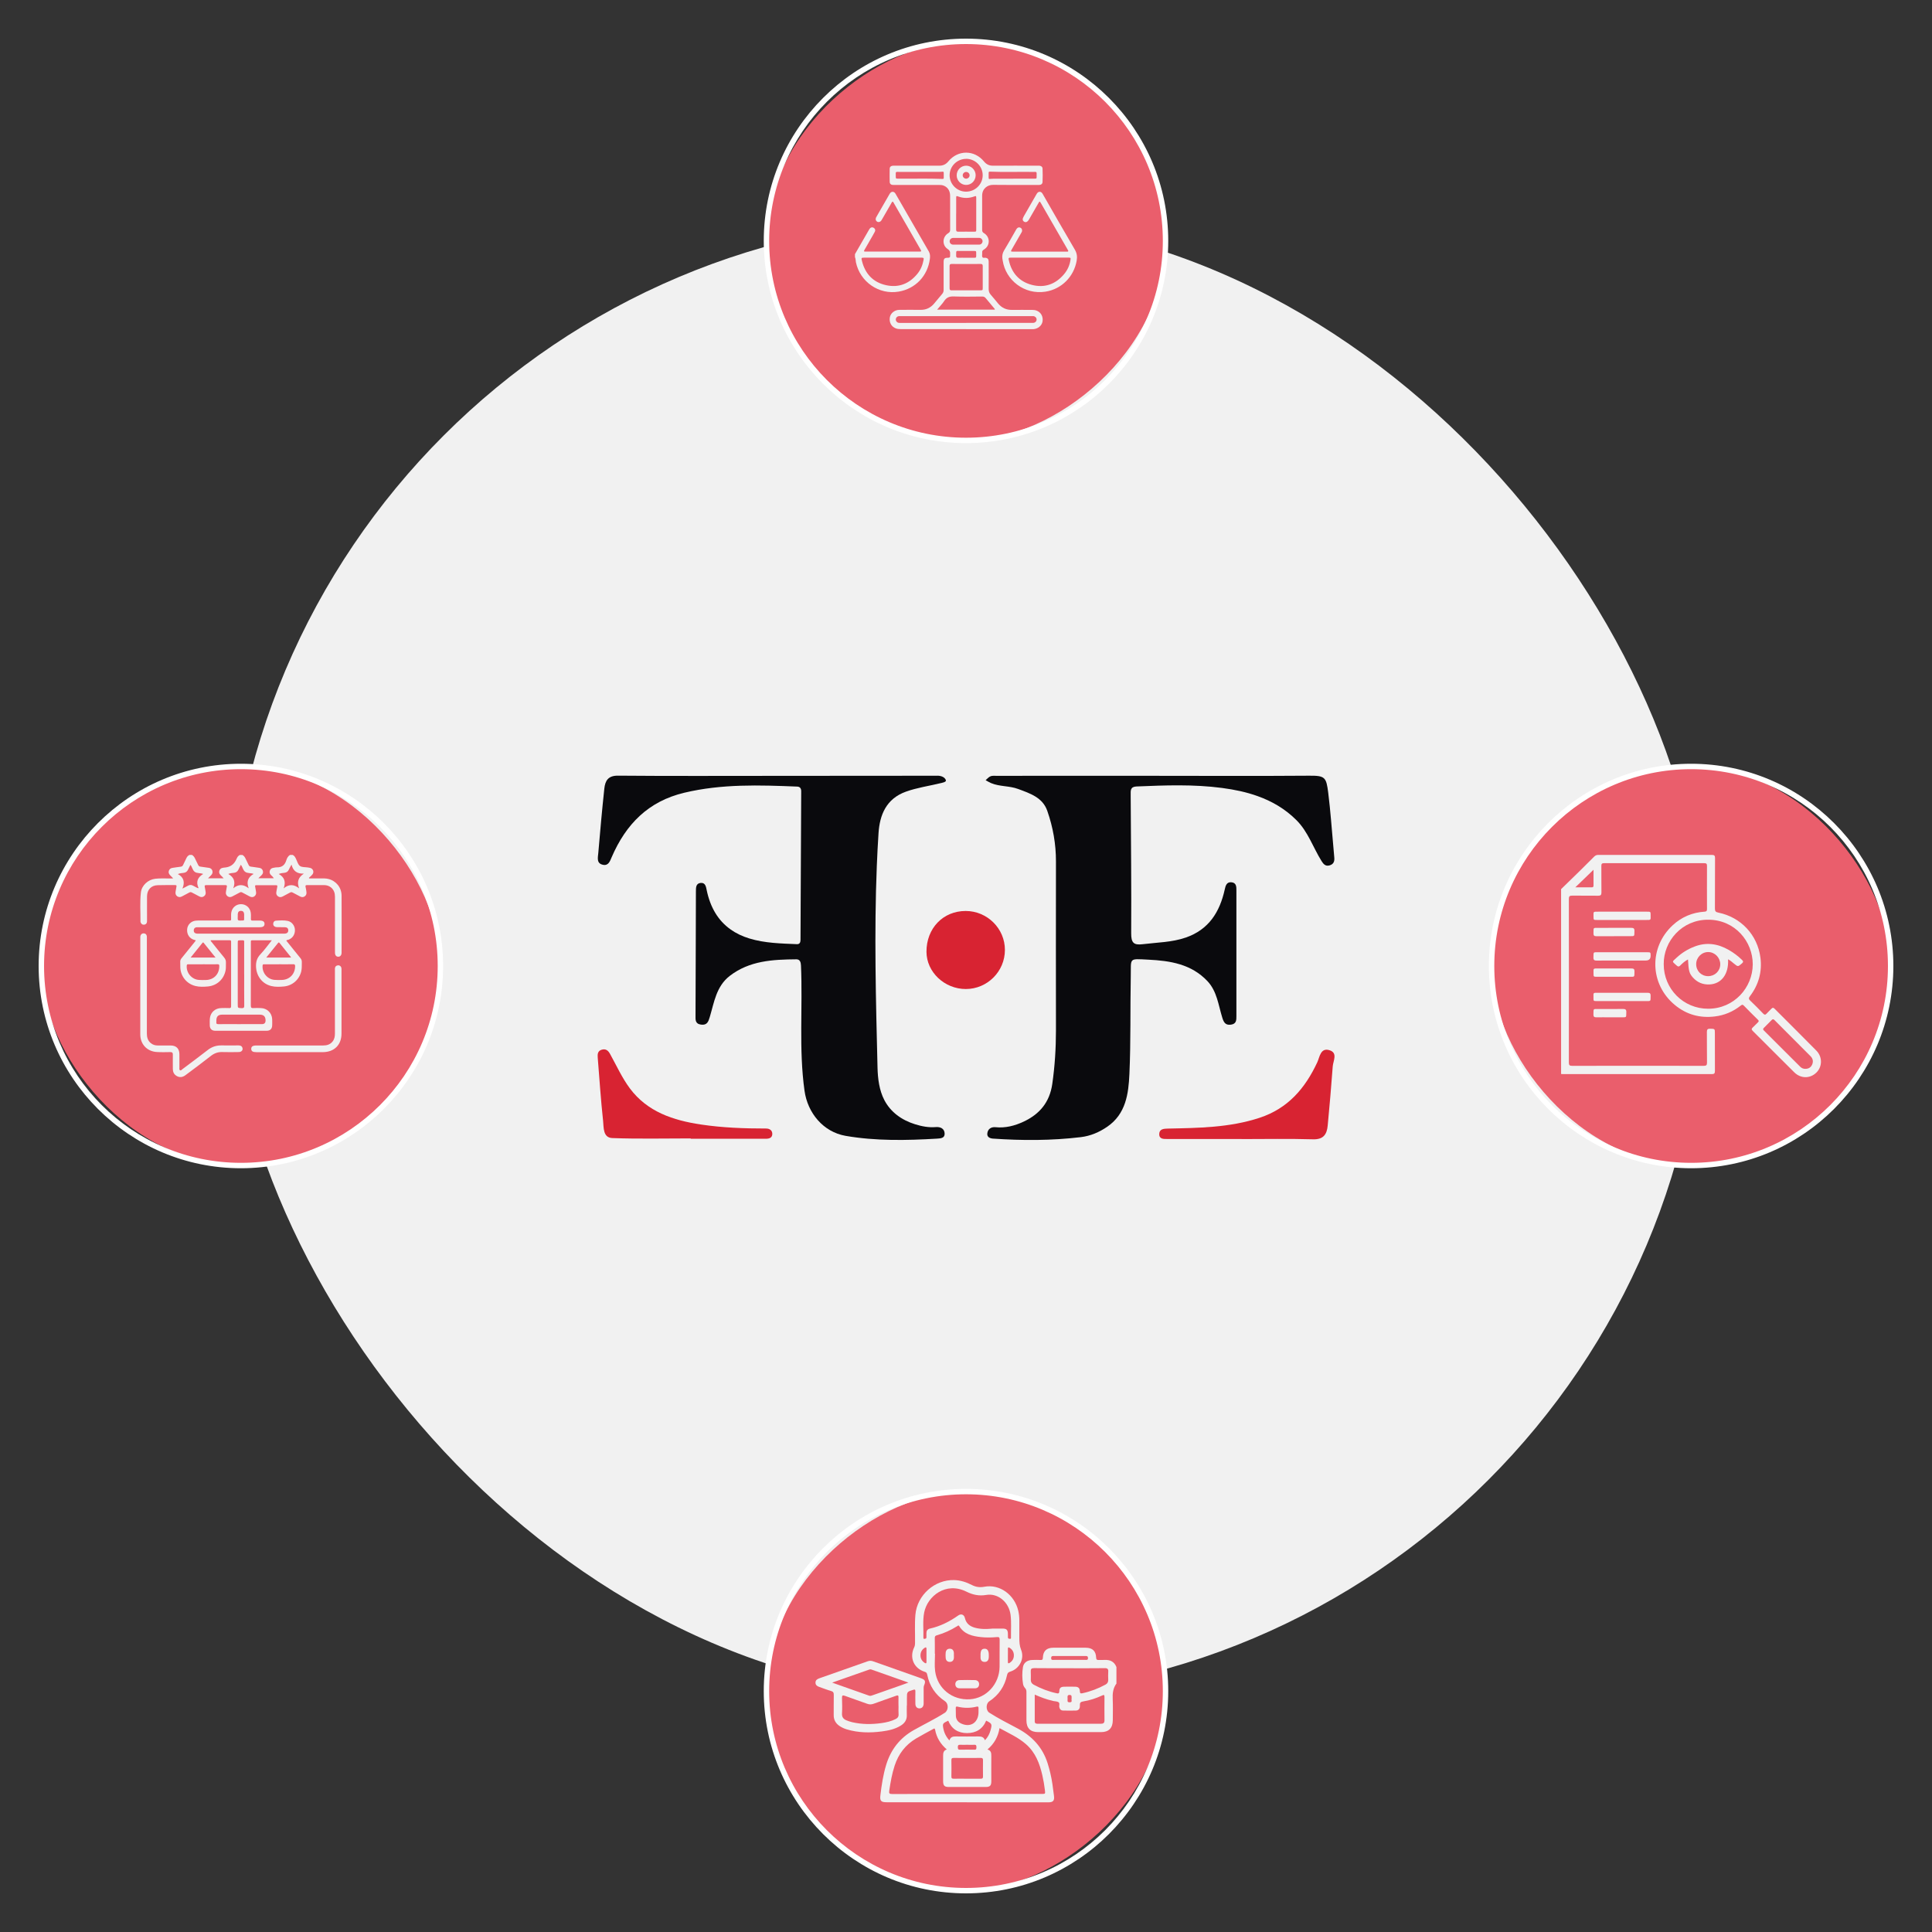 <svg xmlns="http://www.w3.org/2000/svg" id="Livello_1" data-name="Livello 1" viewBox="0 0 500 500"><rect x="0" y="0" width="500" height="500" fill="#333333" stroke="none"/><defs><style>      .cls-1 {        fill: #fff;      }      .cls-2 {        fill: #d82332;      }      .cls-3 {        fill: #f1f1f1;      }      .cls-4 {        fill: #0a0a0d;      }      .cls-5 {        fill: #ea5e6c;      }    </style></defs><rect class="cls-3" x="58.85" y="56.71" width="382.3" height="382.3" rx="191.15" ry="191.15"></rect><g><rect class="cls-5" x="198.36" y="386.02" width="103.28" height="103.28" rx="51.64" ry="51.64" transform="translate(687.66 187.66) rotate(90)"></rect><path class="cls-1" d="M250,490c-28.86,0-52.34-23.48-52.34-52.34s23.48-52.34,52.34-52.34,52.34,23.48,52.34,52.34-23.48,52.34-52.34,52.34ZM250,386.72c-28.09,0-50.94,22.85-50.94,50.94s22.85,50.94,50.94,50.94,50.94-22.85,50.94-50.94-22.85-50.94-50.94-50.94Z"></path></g><g><rect class="cls-5" x="198.36" y="10.7" width="103.28" height="103.28" rx="51.64" ry="51.64" transform="translate(312.34 -187.66) rotate(90)"></rect><path class="cls-1" d="M250,114.68c-28.86,0-52.34-23.48-52.34-52.34s23.48-52.34,52.34-52.34,52.34,23.48,52.34,52.34-23.48,52.34-52.34,52.34ZM250,11.4c-28.09,0-50.94,22.85-50.94,50.94h0c0,28.09,22.85,50.94,50.94,50.94s50.94-22.85,50.94-50.94-22.85-50.94-50.94-50.94Z"></path></g><g><rect class="cls-5" x="10.7" y="198.36" width="103.28" height="103.28" rx="51.64" ry="51.64" transform="translate(124.68 500) rotate(180)"></rect><path class="cls-1" d="M62.34,302.34c-28.86,0-52.34-23.48-52.34-52.34s23.48-52.34,52.34-52.34,52.34,23.48,52.34,52.34-23.48,52.34-52.34,52.34ZM62.34,199.06c-28.09,0-50.94,22.85-50.94,50.94s22.85,50.94,50.94,50.94,50.94-22.85,50.94-50.94-22.85-50.94-50.94-50.94h0Z"></path></g><g><rect class="cls-5" x="386.02" y="198.36" width="103.28" height="103.28" rx="51.64" ry="51.64" transform="translate(875.32 500) rotate(-180)"></rect><path class="cls-1" d="M437.66,302.34c-28.86,0-52.34-23.48-52.34-52.34s23.48-52.34,52.34-52.34,52.34,23.48,52.34,52.34-23.48,52.34-52.34,52.34ZM437.66,199.06c-28.09,0-50.94,22.85-50.94,50.94s22.85,50.94,50.94,50.94,50.94-22.85,50.94-50.94-22.85-50.94-50.94-50.94Z"></path></g><g><path class="cls-3" d="M221.27,65.76c1.18-2.04,2.36-4.08,3.53-6.13.08-.15.16-.3.26-.43.28-.38.66-.47,1.03-.26.39.22.53.64.3,1.06-.36.68-.75,1.34-1.13,2-.51.89-1.03,1.78-1.54,2.68-.2.36-.16.42.24.43.54.01,1.09,0,1.63,0,4.06,0,8.13,0,12.19,0,.74,0,.75-.02.4-.64-2.27-3.94-4.54-7.89-6.81-11.83-.1-.17-.16-.39-.38-.46-.19.11-.26.32-.36.49-.75,1.3-1.49,2.6-2.24,3.89-.1.18-.2.36-.32.53-.27.38-.72.49-1.08.27-.34-.2-.46-.63-.28-1.04.12-.25.27-.49.41-.73.99-1.72,1.98-3.44,2.97-5.16.1-.18.2-.37.34-.52.34-.37.85-.36,1.18.02.12.14.21.31.3.47,2.82,4.9,5.63,9.8,8.47,14.69.36.63.35,1.26.27,1.9-.56,4.4-3.71,7.74-8.08,8.48-5.11.87-9.99-2.52-11.06-7.6-.09-.44-.04-.9-.25-1.32,0-.26,0-.52,0-.79ZM231.03,66.68c-2.41,0-4.83,0-7.24,0-.89,0-.93.03-.71.88.83,3.31,2.88,5.5,6.21,6.24,3.27.73,6.01-.35,8.13-2.94.86-1.05,1.36-2.27,1.6-3.6.09-.48.03-.55-.47-.58-.17,0-.34,0-.51,0-2.34,0-4.68,0-7.02,0Z"></path><path class="cls-3" d="M250.04,85.17c-5.64,0-11.28,0-16.92,0-.43,0-.86-.03-1.27-.18-1.14-.42-1.76-1.52-1.57-2.79.17-1.13,1.22-2,2.49-2.01,1.82-.02,3.63-.02,5.45,0,1.45.02,2.62-.53,3.54-1.64.7-.83,1.38-1.68,2.09-2.5.26-.3.36-.63.36-1.02-.01-2.4,0-4.8,0-7.19,0-.9.22-1.14,1.12-1.13.41,0,.6-.12.56-.54-.01-.15-.01-.3,0-.45.06-.56-.1-.93-.63-1.27-1.49-.96-1.41-3.16.13-4.09.37-.22.51-.46.51-.88-.02-2.94,0-5.88-.01-8.82,0-1.38-.73-2.37-1.93-2.71-.3-.08-.59-.08-.89-.08-3.86,0-7.72,0-11.58,0-.19,0-.38,0-.56-.02-.42-.08-.67-.32-.68-.77-.02-1.14-.02-2.28,0-3.43,0-.43.28-.68.7-.75.18-.03.37-.02.56-.02,3.86,0,7.72-.01,11.58,0,.98,0,1.72-.36,2.34-1.11,2.47-3.02,6.73-3.02,9.21,0,.61.75,1.35,1.12,2.33,1.11,3.88-.02,7.76,0,11.63,0,.22,0,.45-.02.67.06.31.11.52.31.54.65.05,1.18.05,2.36,0,3.54-.02.42-.29.66-.73.72-.18.03-.37.01-.56.01-3.84,0-7.68.04-11.52-.02-1.4-.02-2.83.95-2.82,2.81.01,2.96,0,5.92,0,8.88,0,.38.12.59.46.8,1.66.98,1.66,3.28,0,4.25-.35.2-.49.43-.45.8,0,.09,0,.19,0,.28.01.3-.09.63.06.89.18.3.55.12.83.16.53.08.78.37.79.97,0,2.38.02,4.76,0,7.14,0,.59.16,1.03.54,1.46.66.74,1.28,1.52,1.91,2.28.92,1.1,2.09,1.65,3.54,1.64,1.74-.02,3.48,0,5.23,0,.4,0,.79.04,1.16.18,1.14.42,1.76,1.53,1.56,2.8-.17,1.09-1.16,1.92-2.39,2.01-.21.01-.41,0-.62,0-5.58,0-11.16,0-16.75,0ZM250.05,83.56c5.6,0,11.2,0,16.8,0,.19,0,.38,0,.56,0,.5-.04.86-.41.86-.87,0-.46-.36-.83-.85-.88-.15-.01-.3,0-.45,0-11.29,0-22.58,0-33.87,0-.17,0-.34,0-.5.01-.43.05-.76.41-.77.83-.02.44.31.84.76.9.2.03.41.02.62.02,5.62,0,11.24,0,16.85,0ZM250.02,75.13c1.24,0,2.47,0,3.71,0,.57,0,.59-.02.6-.55,0-1.91,0-3.82,0-5.73,0-.42-.15-.55-.56-.54-2.49.02-4.98.02-7.47,0-.43,0-.55.16-.55.56.01,1.91.01,3.82,0,5.73,0,.42.15.55.56.54,1.23-.02,2.47,0,3.71,0ZM247.45,55.29h0c0,1.38,0,2.77,0,4.15,0,.38.13.53.52.52,1.36-.02,2.73,0,4.1,0,.55,0,.58-.02.58-.57,0-2.71,0-5.42,0-8.13,0-.57-.04-.59-.57-.4-1.35.48-2.71.49-4.06,0-.53-.19-.56-.17-.56.4,0,1.35,0,2.69,0,4.04ZM242.52,80.13h14.95c0-.16-.07-.22-.13-.29-.75-.89-1.5-1.77-2.23-2.67-.25-.3-.51-.43-.91-.43-2.45.02-4.91.07-7.36-.02-1.11-.04-1.87.25-2.48,1.18-.51.77-1.18,1.44-1.84,2.24ZM250.05,41.11c-2.35,0-4.27,1.89-4.29,4.22-.02,2.32,1.91,4.27,4.24,4.27,2.38,0,4.32-1.9,4.32-4.25,0-2.33-1.93-4.24-4.27-4.25ZM237.91,44.49c-1.68,0-3.37,0-5.05,0-1.17,0-1.04-.17-1.04,1.04,0,.71,0,.7.71.71,3.8.04,7.6-.09,11.4.07.21,0,.32-.06.31-.28,0-.34,0-.67,0-1.01,0-.63,0-.63-.64-.56-.2.02-.41.02-.62.02-1.68,0-3.37,0-5.05,0ZM262.25,46.24c1.8,0,3.59,0,5.39,0,.64,0,.65,0,.64-.66,0-1.27.13-1.08-1.05-1.09-3.69-.05-7.37.09-11.06-.07-.22,0-.31.08-.31.29,0,.36,0,.71,0,1.07,0,.58,0,.57.54.51.26-.03.52-.04.78-.04,1.68,0,3.37,0,5.05,0ZM250.1,61.57c-1.12,0-2.24,0-3.37,0-.57,0-.96.39-.96.88,0,.48.38.86.92.86,2.23.01,4.45,0,6.68,0,.32,0,.58-.12.76-.39.19-.29.22-.6.05-.9-.18-.32-.47-.47-.83-.46-1.08,0-2.17,0-3.25,0ZM250.01,66.7c.49,0,.97,0,1.46,0,1.28-.03,1.18.27,1.17-1.2,0-.53-.03-.55-.59-.55-1.14,0-2.28-.02-3.42,0-1.28.02-1.16-.27-1.18,1.2,0,.4.12.58.55.56.67-.03,1.35,0,2.02,0Z"></path><path class="cls-3" d="M269.12,65.12c2.23,0,4.46,0,6.68,0,.15,0,.3,0,.45,0,.2,0,.27-.11.18-.29-.06-.12-.12-.23-.19-.35-2.27-3.94-4.54-7.88-6.81-11.83-.36-.63-.37-.63-.75.02-.78,1.36-1.57,2.73-2.35,4.09-.39.68-.83.88-1.29.61-.44-.26-.48-.71-.09-1.38,1.08-1.88,2.16-3.76,3.25-5.65.08-.15.17-.3.28-.42.34-.38.84-.38,1.18,0,.13.15.23.34.33.52,2.72,4.72,5.4,9.46,8.17,14.15.55.93.66,1.82.49,2.83-.7,4.16-3.89,7.4-8.07,8.06-5.44.86-10.3-2.93-11.08-8.04-.03-.18-.07-.37-.09-.55-.08-.74.04-1.41.45-2.08,1.04-1.71,2.01-3.46,3.01-5.2.09-.16.18-.33.3-.47.24-.27.54-.39.9-.22.35.17.47.45.44.83-.02.24-.15.42-.26.61-.79,1.38-1.59,2.76-2.38,4.14-.34.59-.32.62.38.62,2.28,0,4.57,0,6.85,0ZM269.09,66.68h0c-2.49,0-4.98,0-7.47,0-.61,0-.67.08-.54.65.72,3.32,2.7,5.55,5.97,6.4,3.29.85,6.1-.15,8.3-2.74.93-1.09,1.5-2.36,1.7-3.79.07-.48.04-.5-.45-.53-.17,0-.34,0-.51,0-2.34,0-4.68,0-7.02,0Z"></path><path class="cls-3" d="M252.5,45.34c0,1.4-1.1,2.53-2.47,2.52-1.35-.01-2.44-1.12-2.44-2.49,0-1.37,1.09-2.48,2.44-2.49,1.34-.01,2.46,1.1,2.47,2.46ZM250.93,45.37c0-.48-.41-.88-.9-.87-.47,0-.86.38-.88.84-.02.48.38.89.87.9.49,0,.91-.39.91-.87Z"></path></g><g><path class="cls-3" d="M404.05,230.07c1.6-1.55,3.2-3.1,4.79-4.67,1.25-1.23,2.49-2.46,3.72-3.7.32-.32.65-.46,1.1-.45,9.79,0,19.59.01,29.38,0,.64,0,.82.21.81.83-.02,4.35,0,8.7-.03,13.05,0,.69.21.92.87,1.05,5.84,1.18,10.14,5.75,10.9,11.63.48,3.68-.45,7.03-2.69,9.98-.36.48-.39.75.06,1.18,1.14,1.08,2.25,2.2,3.34,3.34.33.34.56.4.89.02.39-.44.84-.83,1.24-1.26.28-.3.49-.35.81-.03,3.61,3.62,7.25,7.22,10.84,10.87,1.6,1.63,1.55,4.15,0,5.67-1.61,1.59-4.04,1.6-5.71-.05-3.61-3.57-7.18-7.17-10.77-10.74-.36-.36-.32-.58.03-.9.45-.41.86-.87,1.31-1.29.27-.25.29-.42.01-.69-1.23-1.21-2.46-2.42-3.66-3.67-.34-.35-.54-.18-.82.03-1.97,1.55-4.19,2.49-6.69,2.79-3.87.47-7.35-.5-10.34-2.98-6.52-5.4-6.75-14.91-.52-20.65,2.31-2.13,5.08-3.29,8.22-3.49.49-.03.63-.19.63-.66-.01-3.74-.02-7.48,0-11.21,0-.52-.18-.68-.69-.68-8.66.01-17.31.01-25.97,0-.51,0-.69.16-.68.68.02,2.3-.01,4.59.02,6.89.01.68-.22.86-.87.85-2.23-.03-4.46,0-6.69-.02-.64,0-.87.15-.87.83.02,14.12.02,28.25,0,42.37,0,.67.19.85.85.85,11.35-.02,22.69-.02,34.04,0,.65,0,.87-.16.86-.84-.04-2.64,0-5.29-.03-7.94,0-.63.19-.84.82-.83,1.25.03,1.25,0,1.25,1.24,0,3.24-.01,6.47.01,9.71,0,.59-.17.8-.78.8-12.9-.01-25.8-.01-38.7-.01-.11,0-.22-.01-.33-.02,0-15.96,0-31.92,0-47.88ZM430.57,249.55c0,6.37,5.09,11.52,11.5,11.51,6.68,0,11.52-5.44,11.54-11.5.02-5.84-4.54-11.51-11.49-11.54-6.8-.04-11.62,5.52-11.55,11.53ZM467.27,276.61c.8,0,1.39-.38,1.71-1.1.35-.8.2-1.56-.42-2.17-3.1-3.12-6.21-6.22-9.31-9.33-.27-.27-.47-.32-.75-.02-.65.68-1.32,1.34-1.99,2-.25.24-.31.41-.03.69,3.15,3.13,6.28,6.27,9.42,9.4.37.37.83.55,1.37.54ZM412.39,225.1c-1.54,1.48-3.07,2.97-4.7,4.54,1.51,0,2.91,0,4.32,0,.32,0,.39-.21.39-.48,0-1.37,0-2.74,0-4.05Z"></path><path class="cls-3" d="M419.81,238.09c-2.16,0-4.32,0-6.48,0-.92,0-.93,0-.93-.89,0-1.35-.16-1.25,1.28-1.26,4.19,0,8.38,0,12.57,0,.92,0,.93,0,.93.89,0,1.32.18,1.26-1.28,1.26-2.03,0-4.06,0-6.09,0Z"></path><path class="cls-3" d="M419.77,248.59c-2.18,0-4.37-.02-6.55.01-.61,0-.86-.15-.84-.81.05-1.47-.16-1.35,1.33-1.35,4.17,0,8.34,0,12.51,0,.96,0,.96,0,.96.92q0,1.22-1.25,1.22c-2.05,0-4.1,0-6.16,0Z"></path><path class="cls-3" d="M419.78,256.93c2.2,0,4.41.01,6.61,0,.59,0,.81.17.79.78-.05,1.49.18,1.37-1.37,1.37-4.17,0-8.34,0-12.51,0-.91,0-.92,0-.91-.91,0-1.31-.16-1.24,1.23-1.24,2.05,0,4.1,0,6.16,0Z"></path><path class="cls-3" d="M417.7,242.29c-1.53,0-3.05-.01-4.58,0-.53,0-.74-.17-.73-.72.04-1.62-.18-1.43,1.43-1.44,2.77,0,5.54.01,8.31-.01.65,0,.89.18.86.85-.06,1.38.17,1.31-1.31,1.31-1.33,0-2.66,0-3.99,0Z"></path><path class="cls-3" d="M417.71,250.64c1.51,0,3.01.02,4.52,0,.55,0,.78.15.77.74-.05,1.55.18,1.41-1.4,1.41-2.77,0-5.54,0-8.31,0-.88,0-.89-.01-.89-.87,0-1.37-.16-1.28,1.25-1.28,1.35,0,2.71,0,4.06,0Z"></path><path class="cls-3" d="M416.62,263.28c-1.16,0-2.31-.02-3.47,0-.55.01-.79-.15-.77-.74.05-1.58-.17-1.41,1.39-1.41,2.09,0,4.19.02,6.28-.01.61,0,.86.16.84.81-.06,1.44.18,1.35-1.33,1.35-.98,0-1.96,0-2.94,0Z"></path><path class="cls-3" d="M447.22,248.26c.21,3.81-1.68,6.35-4.76,6.51-1.75.09-3.21-.51-4.37-1.83-.91-1.04-1.08-1.68-1.24-4.64-.76.41-1.38.94-1.96,1.53-.33.34-.57.42-.97.05-1.26-1.17-1.28-.85-.02-2.03,1.34-1.25,2.89-2.2,4.59-2.86,3.11-1.22,6.08-.78,8.93.86,1.24.71,2.37,1.56,3.39,2.55.36.35.42.57,0,.93-1.03.89-1.02.9-2.08.03-.47-.38-.92-.8-1.53-1.11ZM442.05,252.63c1.76,0,3.14-1.33,3.15-3.07,0-1.72-1.39-3.15-3.1-3.17-1.7-.02-3.13,1.4-3.13,3.12,0,1.77,1.32,3.11,3.09,3.12Z"></path></g><g><path class="cls-3" d="M288.95,435.68c-.91,1.21-1.05,2.59-.98,4.06.08,1.82.03,3.65.02,5.47-.01,2.01-1.05,3.06-3.04,3.06-5.42,0-10.85,0-16.27,0-2.02,0-3.04-1.02-3.04-3.04,0-2.43,0-4.87,0-7.3,0-.4-.05-.73-.34-1.04-.28-.3-.47-.67-.54-1.08-.24-1.46-.26-2.93-.02-4.38.19-1.13,1.12-1.79,2.38-1.83.73-.03,1.47-.03,2.2,0,.42.02.56-.11.57-.55.07-1.79.94-2.61,2.72-2.62,2.79,0,5.58,0,8.36,0,1.74,0,2.65.84,2.71,2.56.02.53.22.63.67.61.51-.03,1.01.02,1.52-.01,1.44-.08,2.51.45,3.06,1.84v4.26ZM276.78,431.73c-3.04,0-6.08.02-9.13-.02-.72,0-.94.23-.89.92.05.71.01,1.42.01,2.13,0,.56.24.96.74,1.23,1.88,1.02,3.86,1.78,5.95,2.23.48.1.67.02.69-.53.02-.85.38-1.15,1.26-1.17.94-.02,1.88-.02,2.81,0,.85.02,1.21.34,1.25,1.19.02.49.15.61.62.51,2.12-.45,4.12-1.22,6.02-2.25.5-.27.72-.68.7-1.24-.02-.68-.05-1.37,0-2.05.06-.72-.17-.97-.92-.96-3.04.04-6.08.02-9.13.02ZM267.79,438.57c0,2.37,0,4.65,0,6.92,0,.63.46.62.91.62,5.4,0,10.79,0,16.19,0,.69,0,.96-.24.95-.93-.02-2-.02-4,0-6,0-.61-.19-.59-.65-.37-1.55.71-3.16,1.25-4.84,1.51-.71.11-.92.36-.88,1.06.05.84-.33,1.29-1.04,1.31-1.09.03-2.18.02-3.27,0-.59-.01-.91-.35-1.02-.93-.07-.41.19-.97-.18-1.22-.35-.24-.87-.22-1.31-.31-.1-.02-.2-.05-.29-.08-1.56-.34-3.04-.92-4.57-1.59ZM276.78,429.58c1.37,0,2.73,0,4.1,0,.36,0,.71.07.69-.5-.02-.55-.37-.51-.73-.51-2.71,0-5.42,0-8.12,0-.39,0-.68.01-.68.55,0,.54.32.46.64.46,1.37,0,2.73,0,4.1,0ZM277.33,439.7c0-.15,0-.25,0-.35,0-.36.04-.69-.51-.7-.53,0-.56.28-.54.66.01.22.02.45,0,.68-.06.49.19.59.62.56.73-.04.3-.6.43-.86Z"></path><path class="cls-3" d="M250.27,466.42c-6.95,0-13.89,0-20.84,0-1.46,0-1.76-.39-1.58-1.86.31-2.62.71-5.22,1.47-7.75,1.19-3.97,3.53-7.01,7.16-9.06,2.67-1.5,5.44-2.83,8.03-4.48.98-.63,1.01-2.36.04-3-2.48-1.66-4.02-3.96-4.59-6.89-.08-.41-.23-.59-.63-.72-2.84-.87-4.05-3.69-2.73-6.36.17-.34.2-.67.21-1.02.04-2.46-.12-4.92.09-7.37.43-5.08,4.97-9.14,10.05-8.99,1.63.05,3.14.54,4.57,1.28,1.03.53,2.06.67,3.23.45,3.96-.75,7.83,2.05,8.79,6.28.18.79.26,1.6.26,2.41,0,1.52,0,3.04,0,4.56,0,1.06.05,2.06.47,3.1.92,2.31-.45,4.9-2.84,5.62-.51.15-.7.38-.81.9-.6,2.89-2.14,5.16-4.61,6.79-.89.59-.89,2.34,0,2.92,2.33,1.49,4.79,2.74,7.23,4.03,3.8,2,6.55,4.88,7.87,9.04.56,1.77.98,3.56,1.25,5.4.15,1.03.28,2.06.41,3.09.16,1.2-.23,1.65-1.44,1.65-7.02,0-14.05,0-21.07,0ZM245.04,452.77c-1.64-1.42-2.67-3.09-3.04-5.14-.08-.43-.29-.28-.52-.15-1.46.81-2.94,1.58-4.38,2.43-2.76,1.63-4.58,4.01-5.57,7.05-.69,2.1-1.06,4.27-1.39,6.45-.11.73.05.88.77.88,8.29-.02,16.58-.02,24.86-.02,4.59,0,9.18,0,13.76,0,1.02,0,1,0,.89-.99-.15-1.28-.37-2.56-.66-3.82-.7-3.06-1.78-5.92-4.23-8.06-2.02-1.77-4.46-2.84-6.85-4.16-.38,2.23-1.37,4.03-3.12,5.52.94.27,1,.95.99,1.7-.02,2.18,0,4.36,0,6.54,0,1.12-.35,1.47-1.44,1.47-3.19,0-6.39,0-9.58,0-1.1,0-1.44-.35-1.45-1.46,0-2.21.01-4.41,0-6.62,0-.73.08-1.37.98-1.64ZM241.93,427.98s.03,0,.05,0c0,1.49-.16,3.01.03,4.48.58,4.54,4.44,7.61,9.02,7.31,4.24-.28,7.6-3.93,7.66-8.36.03-2.36-.02-4.71.02-7.07.01-.63-.22-.71-.75-.66-1.36.12-2.73.15-4.1,0-2.22-.24-4.32-.73-5.6-2.82-.21-.34-.38-.1-.55,0-1.64,1.02-3.38,1.83-5.25,2.35-.41.11-.55.3-.54.74.03,1.34.01,2.69.01,4.03ZM256.77,421.48c.89,0,1.77.01,2.66,0,1.03-.02,1.39.3,1.41,1.32,0,.33,0,.66.01.99.02.32.29.31.5.34.34.06.29-.21.29-.39-.03-1.93.13-3.86-.1-5.77-.4-3.3-3.24-5.73-6.31-5.2-1.87.32-3.49-.04-5.12-.85-5.33-2.65-10.09,1.16-10.93,5.38-.43,2.16-.14,4.35-.21,6.52,0,.2.04.36.3.31.22-.04.48-.05.49-.36,0-.38.01-.76,0-1.14,0-.62.29-1.01.89-1.15,2.69-.6,5.09-1.81,7.33-3.39.76-.54,1.53-.25,1.74.67.33,1.41,1.27,2.13,2.58,2.49,1.46.4,2.96.38,4.45.24ZM250.25,460.33c1.19,0,2.38-.01,3.57,0,.41,0,.58-.1.58-.55-.02-1.42-.02-2.83,0-4.25,0-.42-.11-.58-.55-.58-2.35.02-4.71.01-7.06,0-.42,0-.58.12-.57.56.02,1.42.03,2.83,0,4.25-.01.51.2.58.63.57,1.14-.02,2.28,0,3.42,0ZM245.71,450.41c.28-.89.89-1.03,1.64-1.02,1.93.02,3.85.03,5.78,0,.8-.01,1.47.1,1.77.99.76-.78,1.2-1.65,1.46-2.62.43-1.58.36-1.69-1.14-2.46-.91,2.2-2.64,3.22-4.95,3.22-2.29,0-3.98-1.04-4.87-3.21-1.39.65-1.48.77-1.3,1.84.21,1.2.69,2.27,1.61,3.27ZM253.24,443.07c0-.33,0-.66,0-.99.01-.35-.07-.5-.48-.4-1.65.4-3.3.4-4.95,0-.35-.09-.46.02-.46.36.01.68,0,1.37.03,2.05.05.95.57,1.6,1.42,1.98,2.4,1.09,4.44-.29,4.44-2.99ZM250.36,451.55c-.63,0-1.27.02-1.9,0-.43-.02-.59.14-.57.57.02.36-.04.71.52.7,1.26-.03,2.53-.02,3.8,0,.51,0,.48-.3.49-.65,0-.37-.04-.64-.52-.62-.61.03-1.21,0-1.82,0ZM260.84,428.37c0,.58,0,1.16,0,1.74,0,.41.16.42.45.24.72-.45,1.1-1.11,1.1-1.95,0-.84-.38-1.5-1.1-1.95-.28-.17-.46-.15-.45.26.02.55,0,1.11,0,1.66ZM239.77,428.37c0-.56-.01-1.11,0-1.67.01-.39-.15-.44-.44-.26-.72.45-1.1,1.1-1.11,1.95,0,.85.37,1.5,1.09,1.96.28.18.47.18.46-.24-.01-.58,0-1.16,0-1.74Z"></path><path class="cls-3" d="M234.68,441.37c0,.81-.03,1.62,0,2.43.07,1.29-.55,2.17-1.6,2.81-1.48.9-3.14,1.26-4.83,1.48-3.07.4-6.11.37-9.11-.53-.63-.19-1.23-.46-1.79-.82-1.06-.69-1.61-1.63-1.59-2.92.03-1.72-.02-3.45.02-5.17.01-.56-.12-.86-.7-1.02-1.04-.3-2.06-.71-3.08-1.06-.54-.19-.96-.49-.95-1.12,0-.64.45-.91.98-1.1,4.18-1.47,8.35-2.93,12.53-4.41.48-.17.92-.16,1.4.01,4.1,1.46,8.21,2.89,12.31,4.35,1.21.43,1.35.77.85,1.96-.08.2-.08.44-.08.67,0,1.32,0,2.64,0,3.95-.01.8-.45,1.27-1.12,1.25-.62-.02-1.01-.44-1.02-1.17-.02-1.09-.02-2.18,0-3.27,0-.43-.11-.5-.53-.37-1.66.51-1.66.5-1.66,2.24,0,.61,0,1.22,0,1.82ZM232.53,441.59c0-.76-.03-1.52,0-2.28.03-.57-.16-.62-.65-.44-1.93.7-3.87,1.35-5.79,2.06-.58.21-1.1.22-1.68,0-1.9-.7-3.82-1.33-5.72-2.04-.68-.25-.8-.07-.78.59.04,1.32.08,2.64,0,3.95-.06.96.37,1.48,1.18,1.8.47.19.95.36,1.44.47,2.53.59,5.07.59,7.63.23,1.26-.18,2.49-.46,3.63-1.04.52-.26.81-.62.76-1.26-.05-.68-.01-1.37-.01-2.05ZM235.1,435.45c-3.29-1.16-6.44-2.27-9.59-3.38-.29-.1-.54,0-.81.1-1.74.62-3.48,1.23-5.23,1.84-1.31.46-2.62.93-4.11,1.45,3.32,1.17,6.44,2.27,9.57,3.38.32.11.59,0,.88-.1,2.48-.87,4.97-1.74,7.45-2.62.57-.2,1.13-.41,1.83-.66Z"></path><path class="cls-3" d="M250.23,436.93c-.63,0-1.26,0-1.89,0-.65-.01-1.05-.34-1.1-1-.04-.62.38-1.11,1.07-1.12,1.34-.04,2.68-.04,4.02,0,.69.02,1.11.51,1.06,1.13-.05.67-.45.99-1.1,1-.68.01-1.36,0-2.05,0Z"></path><path class="cls-3" d="M246.87,428.44c0,.2.01.4,0,.6-.05.64-.39,1.05-1.05,1.06-.66.01-1.02-.39-1.08-1.03-.04-.45-.04-.91,0-1.36.06-.63.42-1.03,1.08-1.02.66.01.99.42,1.04,1.06.02.23,0,.45,0,.68Z"></path><path class="cls-3" d="M253.76,428.37c-.01-1.19.28-1.66,1.03-1.68.77-.02,1.12.52,1.11,1.7,0,.28.01.56-.04.83-.12.6-.51.92-1.13.88-.58-.04-.91-.39-.96-.97-.02-.25,0-.5,0-.75Z"></path></g><g><path class="cls-3" d="M75.72,221.24c.47.2.68.61.89,1.04.31.64.5,1.46,1.01,1.83.51.37,1.36.28,2.06.39.18.03.37.05.55.1.83.2,1.14,1.1.59,1.75-.26.31-.58.56-.88.84.02.05.05.09.07.14.95,0,1.89,0,2.84,0,.71,0,1.43-.03,2.12.14,2.01.49,3.41,2.2,3.43,4.32.03,4.92.01,9.84,0,14.77,0,.64-.34,1.04-.85,1.04-.54,0-.86-.38-.86-1.08,0-4.81,0-9.62,0-14.43,0-.97-.27-1.8-1.04-2.43-.55-.45-1.19-.6-1.88-.6-1.42,0-2.84,0-4.27,0-.36,0-.52.08-.42.48.11.42.16.84.22,1.27.07.46-.03.86-.42,1.15-.39.28-.8.27-1.21.05-.64-.34-1.3-.67-1.93-1.02-.24-.13-.43-.13-.67,0-.62.35-1.26.66-1.88,1-.43.23-.85.28-1.26-.03-.4-.3-.51-.71-.4-1.2.09-.42.13-.85.23-1.27.07-.3-.04-.4-.33-.4-1.7,0-3.41,0-5.11,0-.28,0-.35.09-.29.37.1.42.13.85.22,1.27.1.48.01.9-.38,1.21-.42.33-.86.28-1.31.03-.62-.34-1.26-.65-1.88-1-.22-.12-.4-.12-.62,0-.64.35-1.29.68-1.93,1.02-.43.23-.86.26-1.26-.06-.39-.31-.49-.73-.38-1.21.08-.38.1-.78.2-1.16.1-.38,0-.49-.38-.49-1.65.01-3.29.01-4.94,0-.35,0-.47.1-.38.46.1.42.14.85.22,1.27.09.47-.03.85-.41,1.14-.39.3-.8.27-1.21.06-.65-.34-1.3-.67-1.93-1.02-.24-.13-.43-.13-.67,0-.62.35-1.26.66-1.88,1-.43.23-.85.27-1.26-.03-.41-.3-.49-.73-.41-1.2.07-.42.13-.85.22-1.27.06-.28.02-.42-.31-.42-1.53.01-3.07-.03-4.6.03-1.64.06-2.68,1.2-2.7,2.84-.02,2.02,0,4.04,0,6.06,0,.19,0,.38-.01.56-.05.46-.33.72-.76.76-.44.04-.74-.2-.89-.62-.02-.05-.04-.11-.04-.16.03-2.52-.18-5.06.11-7.57.21-1.83,1.86-3.32,3.71-3.54,1.36-.16,2.73-.04,4.09-.07.16,0,.32-.02.56-.03-.3-.31-.54-.56-.79-.81-.3-.31-.48-.67-.34-1.12.14-.46.45-.71.93-.78.7-.1,1.4-.23,2.11-.3.35-.04.53-.18.67-.49.26-.58.57-1.14.83-1.72.17-.37.41-.66.79-.84h.67c.36.22.6.53.78.92.25.56.55,1.1.81,1.66.13.29.31.42.63.45.7.08,1.4.21,2.11.3.47.06.81.31.94.76.13.45,0,.84-.34,1.17-.25.23-.48.48-.79.79h4.05c-.17-.18-.27-.31-.38-.42-.44-.43-.97-.82-.73-1.56.25-.76.94-.76,1.57-.83q1.88-.22,2.71-1.89c.07-.15.16-.3.22-.45.16-.4.42-.7.79-.9h.67c.37.21.62.52.79.9.26.58.57,1.14.83,1.71.12.27.3.38.6.42.72.08,1.44.21,2.16.31.45.07.76.3.9.73.14.43.03.81-.29,1.13-.26.26-.52.51-.86.83h3.99c-.2-.35-.46-.58-.72-.82-.34-.31-.43-.7-.31-1.12.13-.43.44-.68.89-.75.31-.04.63-.14.94-.13,1.28.03,2.05-.57,2.43-1.79.17-.55.43-1.12,1-1.43h.67ZM60.36,229.9c1.36-1.14,2.65-1.07,4.01,0-.63-1.63-.26-2.86,1.27-3.73-.81-.3-1.59-.11-2.18-.54-.59-.42-.65-1.23-1.13-1.83-.22.45-.44.83-.62,1.24-.23.51-.6.77-1.15.84-.45.06-.91.06-1.48.3,1.52.87,1.91,2.08,1.28,3.72ZM52.57,226.18c-.8-.31-1.58-.11-2.17-.55-.59-.43-.64-1.24-1.12-1.81-.22.44-.43.83-.61,1.24-.23.51-.6.77-1.16.84-.44.06-.91.06-1.48.31,1.57.86,1.86,2.12,1.18,3.76.56-.29.93-.46,1.28-.67.55-.34,1.07-.36,1.63-.01.35.22.73.38,1.1.57.06,0,.11-.02.17-.03-.73-1.58-.26-2.77,1.19-3.64ZM73.41,229.91c1.37-1.15,2.66-1.07,4.01,0-.63-1.62-.26-2.86,1.23-3.82-1.74.09-2.79-.66-3.2-2.32-.29.46-.5.85-.68,1.26-.23.51-.59.78-1.15.85-.44.06-.91.06-1.48.31,1.54.86,1.86,2.1,1.27,3.71Z"></path><path class="cls-3" d="M70.33,243.35c-1.8,0-3.46,0-5.12,0-.22,0-.29.11-.29.31,0,.24,0,.49,0,.73,0,5.28,0,10.55-.01,15.83,0,.54.14.72.68.67.63-.05,1.27-.02,1.91,0,1.63.04,2.87,1.25,2.94,2.88.02.54.02,1.09,0,1.63-.03.85-.53,1.36-1.39,1.36-4.45,0-8.91,0-13.36,0-.88,0-1.39-.52-1.4-1.4,0-.65-.04-1.32.05-1.96.22-1.49,1.41-2.48,2.93-2.51.67-.01,1.35-.04,2.02,0,.51.04.52-.22.52-.6,0-4.75,0-9.51,0-14.26,0-.77,0-1.53,0-2.3,0-.24-.04-.39-.33-.39-1.64,0-3.29,0-4.93,0-.07.22.09.3.18.41,1.09,1.36,2.17,2.72,3.28,4.06.33.4.49.81.46,1.33-.04.63.04,1.27-.07,1.9-.42,2.36-2.24,4.05-4.63,4.26-1.06.09-2.13.14-3.18-.12-2.22-.54-3.79-2.42-3.92-4.7-.03-.56,0-1.12-.02-1.68,0-.34.17-.6.37-.85,1.1-1.35,2.19-2.7,3.28-4.06.13-.16.25-.32.36-.47-.1-.16-.25-.13-.37-.17-1.23-.34-1.95-1.4-1.86-2.72.07-1.16.98-2.12,2.19-2.26.52-.06,1.05-.04,1.57-.04,2.28,0,4.57,0,6.85,0,.87,0,.76.08.77-.79,0-.45-.03-.9.06-1.34.22-1.22,1.24-2.09,2.48-2.1,1.27-.01,2.31.86,2.53,2.11.1.58.05,1.16.05,1.74,0,.29.11.4.39.39.62-.01,1.23,0,1.85,0,.9,0,1.3.28,1.29.88-.01.59-.39.85-1.26.85-5.22,0-10.44,0-15.66,0-.21,0-.41,0-.62,0-.48.04-.75.3-.78.79-.02.48.26.8.77.86.17.02.34.01.5.01,7.32,0,14.63,0,21.95,0,.15,0,.3,0,.45-.01.52-.06.8-.36.8-.84,0-.48-.29-.79-.81-.81-.64-.03-1.27,0-1.91-.02-.22,0-.46,0-.66-.09-.37-.14-.56-.45-.52-.84.04-.41.29-.73.71-.75,1.03-.06,2.06-.15,3.08.07,1.04.23,1.79,1.23,1.83,2.3.04,1.2-.61,2.18-1.69,2.57-.17.06-.38.02-.55.22.6.75,1.21,1.5,1.81,2.25.62.77,1.24,1.55,1.87,2.31.24.29.35.6.34.98-.02.8.04,1.61-.14,2.4-.5,2.15-2.3,3.74-4.51,3.93-1.08.1-2.17.15-3.24-.11-2.3-.55-3.81-2.51-3.95-4.86-.08-1.31.19-2.37,1.12-3.35,1.04-1.09,1.92-2.34,2.96-3.63ZM62.3,265.04c1.83,0,3.67,0,5.5,0q.94,0,.93-.97c-.02-1-.48-1.47-1.49-1.48-.71,0-1.42,0-2.13,0-2.54,0-5.09,0-7.63,0-1.01,0-1.47.48-1.49,1.48,0,.15.02.3,0,.45-.06.43.12.53.54.53,1.93-.02,3.85,0,5.78,0ZM52.54,249.56c-1.25,0-2.51,0-3.76,0-.23,0-.42-.03-.45.32-.16,1.86,1.26,3.58,3.12,3.72.63.05,1.27.04,1.91.02,2.03-.07,3.43-1.59,3.39-3.63,0-.34-.1-.45-.45-.44-1.25.02-2.51,0-3.76,0ZM72.18,249.56c-1.25,0-2.51,0-3.76,0-.21,0-.43-.06-.46.3-.18,1.86,1.22,3.59,3.09,3.73.63.05,1.27.05,1.91.02,1.99-.07,3.37-1.51,3.42-3.5,0-.42-.08-.59-.54-.57-1.21.04-2.43.01-3.65.01ZM63.19,252.18c0-2.64,0-5.27,0-7.91,0-1.07.11-.91-.92-.92-.74,0-.74,0-.74.77,0,5.26,0,10.51,0,15.77,0,1,0,.97,1.01,1.02.56.03.68-.17.67-.69-.03-2.67-.01-5.35-.01-8.02ZM49.33,247.81h6.45c-1.05-1.3-2.05-2.54-3.04-3.77-.1-.13-.19-.22-.34-.03-1,1.25-2.01,2.49-3.06,3.8ZM75.31,247.82c-.03-.08-.04-.14-.07-.18-.96-1.19-1.93-2.38-2.88-3.59-.22-.28-.31-.11-.45.05-.57.71-1.15,1.43-1.73,2.14-.4.5-.81,1-1.27,1.57h6.39ZM63.18,237.19c0-.22.02-.45,0-.67-.05-.52-.35-.8-.82-.8-.48,0-.78.28-.82.8-.03.37.01.75-.02,1.12-.04.46.12.62.59.6,1.27-.05,1.06.16,1.07-1.05Z"></path><path class="cls-3" d="M36.31,255.25c0-4.15,0-8.31,0-12.46,0-.24-.02-.49.08-.72.18-.39.48-.56.9-.51.4.05.64.3.7.69.03.22.02.45.02.67,0,8.2,0,16.39,0,24.59,0,.94.23,1.77.97,2.41.53.46,1.16.66,1.86.65,1.1,0,2.21,0,3.31,0,1.48,0,2.28.82,2.28,2.3,0,1.16,0,2.32,0,3.48,0,.22-.08.49.15.62.28.16.44-.13.62-.26,2.2-1.65,4.41-3.29,6.58-4.98,1.06-.82,2.21-1.2,3.54-1.18,1.46.03,2.92,0,4.38,0,.46,0,.86.11,1.03.6.21.59-.2,1.11-.93,1.12-1.4.02-2.81.05-4.21,0-1.17-.05-2.12.3-3.04,1.02-2.14,1.69-4.34,3.31-6.53,4.95-.81.61-1.59.66-2.35.19-.67-.41-.94-1.04-.94-1.8,0-1.23-.02-2.47,0-3.7.01-.5-.18-.65-.66-.65-1.16.02-2.32.05-3.48-.02-2.54-.15-4.28-2.01-4.29-4.56-.01-4.15,0-8.31,0-12.46Z"></path><path class="cls-3" d="M75.1,272.3c-2.92,0-5.84,0-8.76,0-.92,0-1.31-.25-1.32-.85,0-.61.39-.88,1.34-.88,5.76,0,11.53,0,17.29,0,.98,0,1.81-.26,2.43-1.04.48-.6.6-1.3.6-2.05,0-5.43,0-10.85,0-16.28,0-.19,0-.37,0-.56.03-.48.29-.76.77-.81.46-.05.83.25.91.72.03.18.02.37.02.56,0,5.46,0,10.93,0,16.39,0,2.9-1.86,4.76-4.77,4.79-.04,0-.07,0-.11,0-2.81,0-5.61,0-8.42,0Z"></path></g><g><path class="cls-2" d="M249.92,235.76c5.57,0,10.16,4.55,10.15,10.08,0,5.57-4.55,10.11-10.11,10.12-5.53,0-10.18-4.4-10.19-9.65-.01-6.07,4.29-10.55,10.14-10.55Z"></path><path class="cls-2" d="M321.31,294.77c-6.4,0-12.8,0-19.19,0-.95,0-2.13.07-2.11-1.28.02-1.28,1.11-1.39,2.16-1.41,8.03-.17,16.05-.24,23.82-2.8,7.34-2.42,11.79-7.63,14.93-14.38.61-1.3.82-3.9,3.23-3.08,2.1.71.87,2.73.76,4.17-.37,5.1-.82,10.2-1.3,15.29-.21,2.23-1.05,3.65-3.79,3.57-6.16-.18-12.33-.06-18.5-.06h0Z"></path><path class="cls-2" d="M178.77,294.62c-6.77,0-13.54.16-20.3-.09-2.46-.09-2.21-2.75-2.39-4.44-.59-5.45-.95-10.93-1.39-16.4-.07-.88,0-1.71,1.01-2.02,1.07-.33,1.7.2,2.2,1.12,1.65,2.99,3.08,6.15,5.1,8.87,4.53,6.09,11.24,8.29,18.39,9.36,5.59.84,11.23,1.04,16.88,1.04.9,0,1.63.48,1.6,1.44-.03.96-.78,1.21-1.67,1.21-6.48-.01-12.96,0-19.44,0v-.08h0Z"></path><g><path class="cls-4" d="M345.31,221.89c-.41-4.36-.72-8.74-1.16-13.1-.12-1.19-.25-2.38-.4-3.57-.51-4.09-.81-4.5-4.95-4.47-13.2.1-26.4.04-39.6.03-11.33,0-22.65,0-33.98,0-2.74,0-5.48.02-8.21,0-.9,0-1.37.62-1.93,1.14.46.25.91.53,1.39.74,2.24.95,4.73.67,7.03,1.53,3.12,1.16,6.32,2.21,7.52,5.62.02.05.03.09.05.14,1.45,4.17,2.22,8.52,2.21,12.99-.02,14.58-.02,29.15,0,43.73,0,4.64-.29,9.24-.95,13.85-.68,4.74-3.27,7.82-7.42,9.76-2.28,1.07-4.69,1.7-7.28,1.44-1.1-.11-2.02.45-2.12,1.67-.07.9.69,1.22,1.44,1.28,7.6.53,15.2.53,22.78-.38,2.49-.3,4.76-1.27,6.84-2.7,4.82-3.32,5.49-8.53,5.72-13.64.38-8.37.19-16.76.35-25.14.1-4.98-.64-4.71,4.53-4.45,5.67.28,11.14,1.13,15.31,5.55,2.5,2.66,2.83,6.21,3.85,9.47.36,1.15.78,2.01,2.24,1.8,1.42-.2,1.41-1.17,1.41-2.22,0-10.8,0-21.6,0-32.41,0-1.02.04-2.1-1.3-2.22-1.25-.11-1.51.92-1.72,1.88-1.29,5.82-4.12,10.37-10.08,12.43-3.62,1.25-7.41,1.26-11.14,1.72-2.37.3-3-.4-2.99-2.81.07-11.82-.06-23.65-.13-35.47,0-.12,0-.25,0-.37,0-1.1-.14-2.1,1.52-2.17,7.4-.31,14.8-.59,22.17.39,3.17.42,6.26,1.06,9.17,2.11,3.69,1.32,7.11,3.28,10.07,6.25,2.98,2.99,4.28,7.05,6.46,10.55.49.79,1.03,1.42,2.06,1.13,1.04-.29,1.34-1.01,1.24-2.05h0Z"></path><path class="cls-4" d="M242.59,200.76c-13.89.03-27.79.02-41.68.03-13.66,0-27.33.07-40.99-.05-2.58-.02-3.3,1.35-3.52,3.34-.59,5.54-1.09,11.09-1.56,16.65-.1,1.18-.55,2.75,1.26,3.09,1.42.27,1.8-1.07,2.21-2,3.67-8.5,9.45-14.45,18.82-16.67,9.67-2.3,19.42-1.98,29.2-1.58.73.03,1.03.51,1.02,1.23-.05,9.13-.09,18.25-.13,27.38-.02,3.69-.04,7.38-.05,11.07,0,.63-.22,1.13-.92,1.1-4.14-.18-8.3-.25-12.31-1.47-1.87-.57-3.49-1.35-4.88-2.35-3.25-2.31-5.24-5.73-6.16-10.12-.18-.88-.33-2.03-1.57-1.91-1.24.13-1.23,1.21-1.23,2.21-.01,4.74-.03,9.48-.04,14.22-.02,5.95-.04,11.89-.06,17.84,0,1.08-.15,2.18,1.41,2.4,1.58.22,1.92-.77,2.28-1.97,1.14-3.82,1.68-7.94,5.17-10.64,5.12-3.95,11.15-4.24,17.24-4.29.93,0,1.15.74,1.19,1.59.48,10.81-.59,21.64.92,32.44.8,5.74,4.85,10.66,10.64,11.66,7.83,1.35,15.72,1.19,23.62.72.96-.06,2.06-.1,2-1.34-.06-1.29-1.12-1.75-2.3-1.65-1.85.15-3.59-.18-5.35-.73-3.48-1.08-6.33-3.14-7.96-6.27-1.31-2.52-1.69-5.53-1.76-8.4-.42-17.42-.89-34.86-.18-52.27.11-2.79.26-5.59.44-8.39.3-4.66,1.95-8.92,7.12-10.76,2.87-1.02,5.83-1.44,8.74-2.14.58-.14,1.75-.32,1.57-.83-.26-.75-1.17-1.15-2.2-1.15h0Z"></path></g></g></svg>